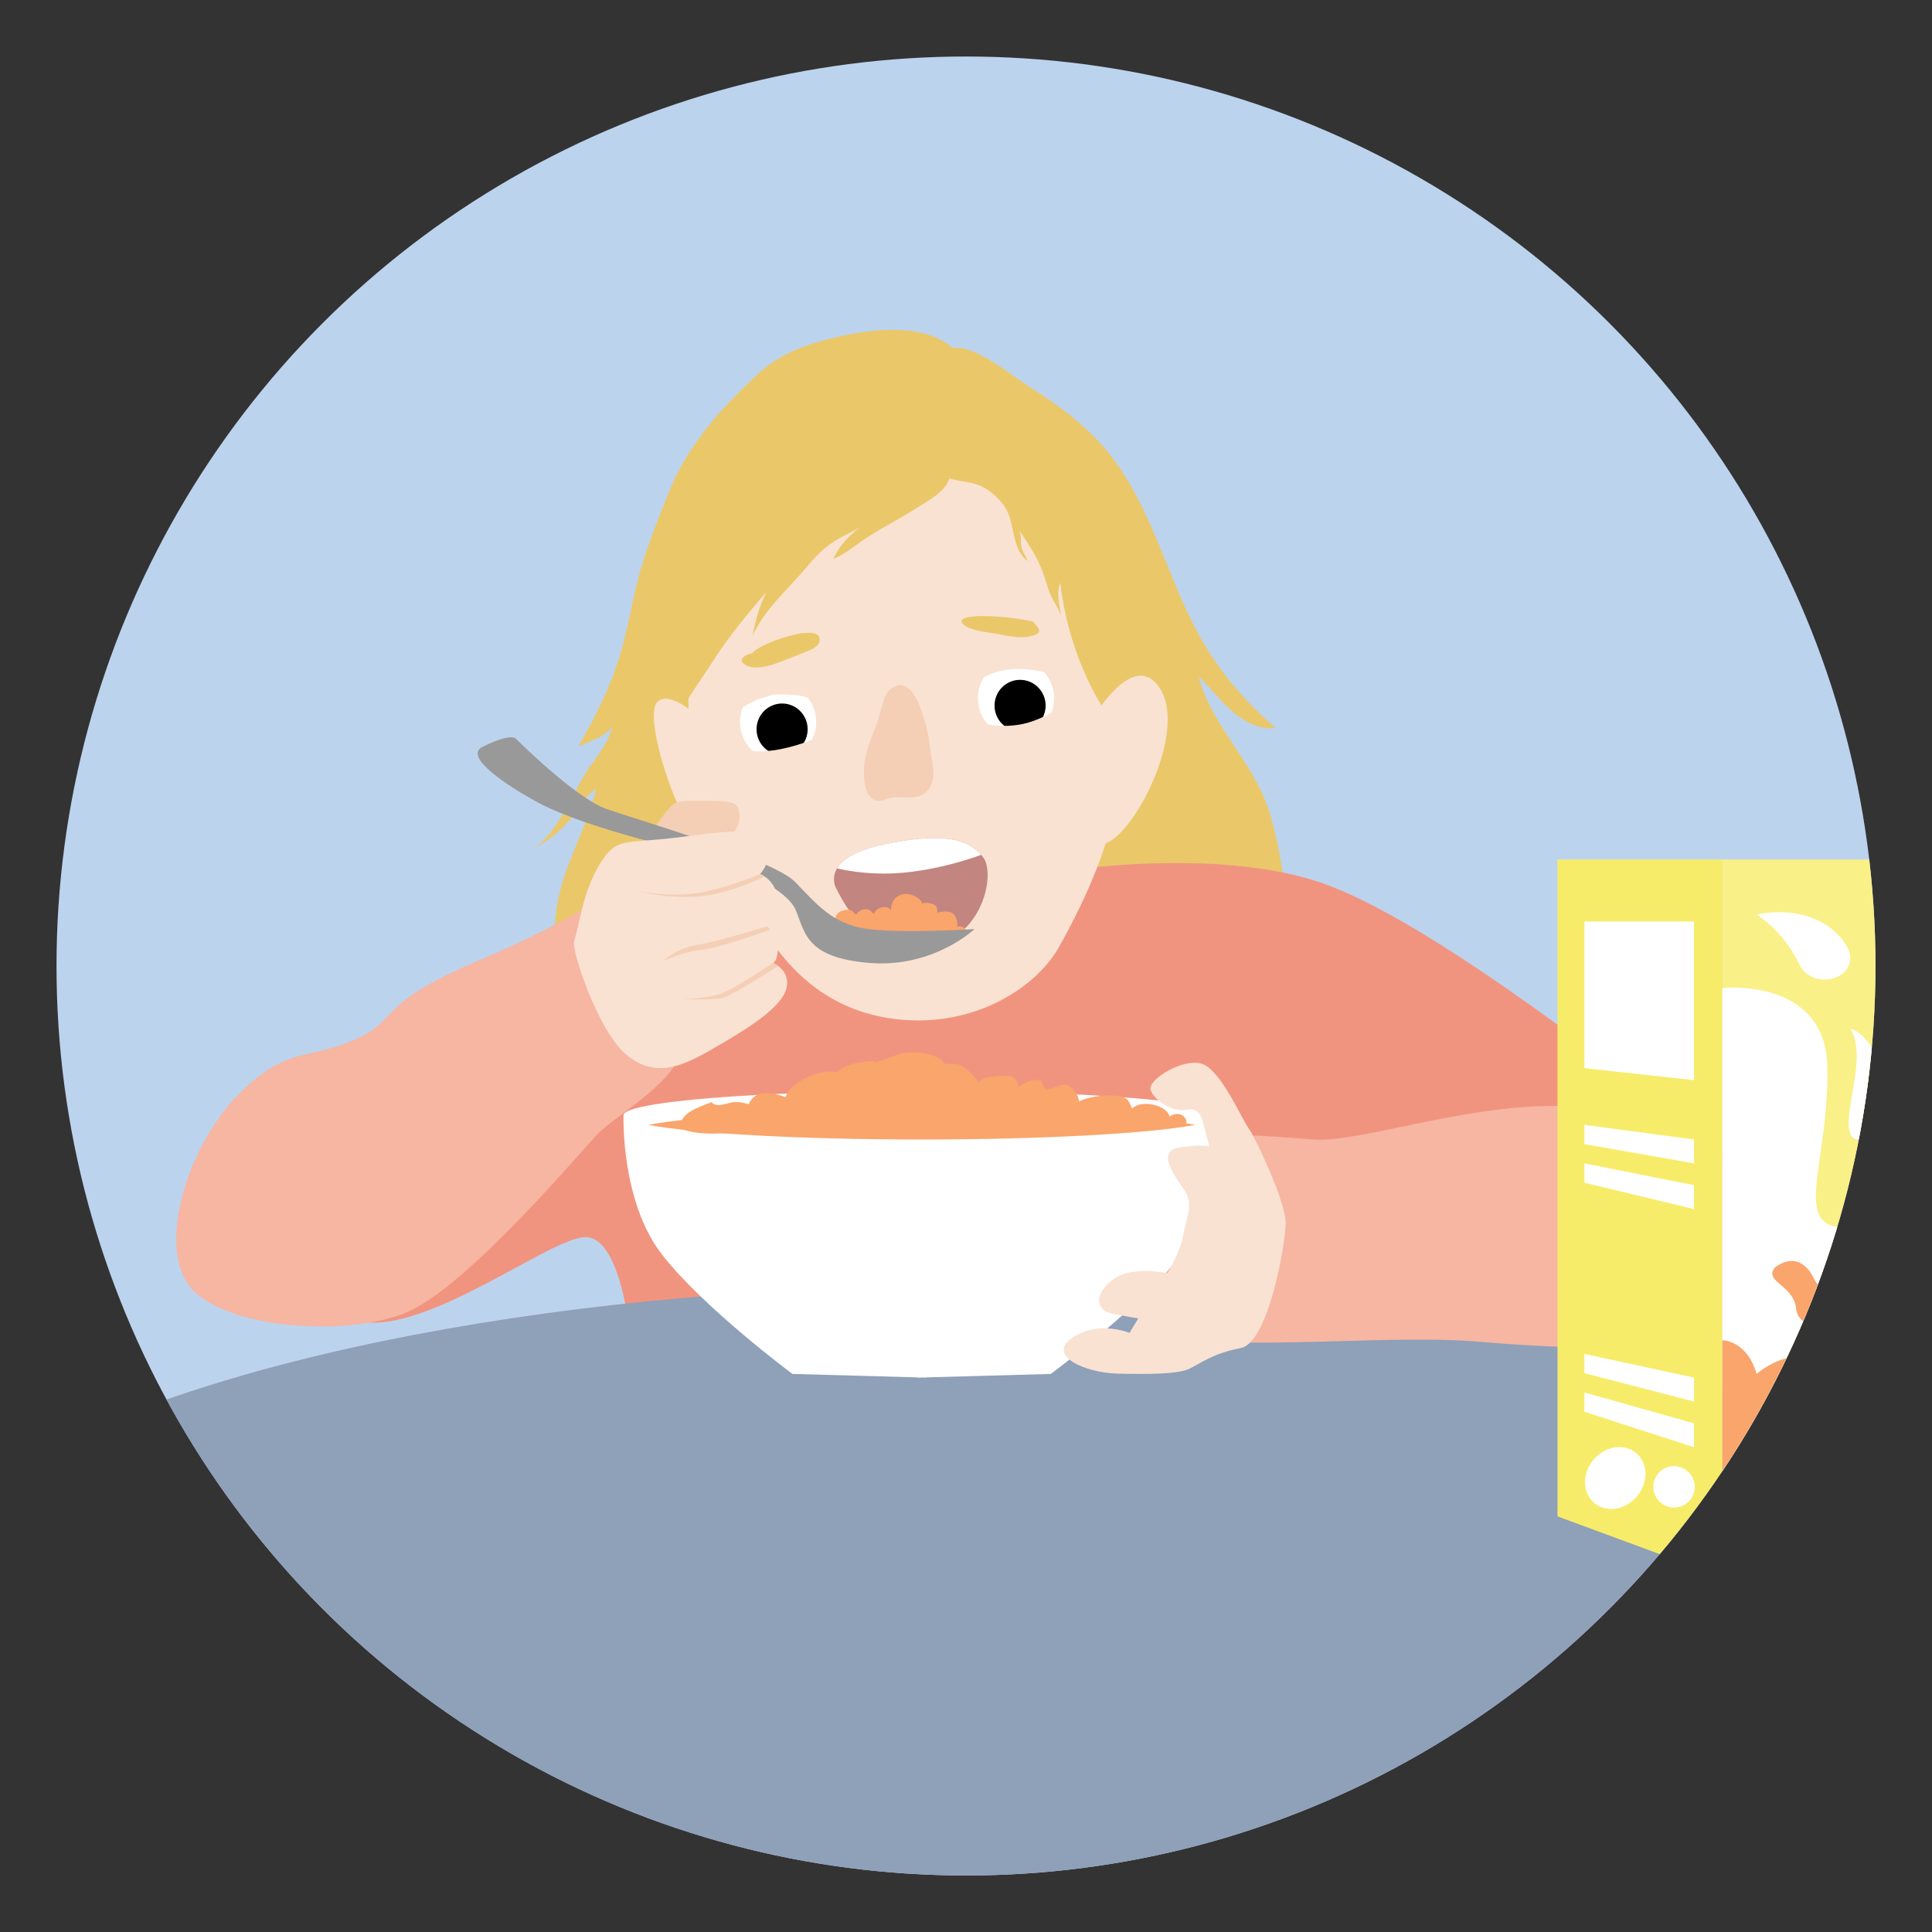 <?xml version="1.0" encoding="UTF-8"?>
<svg id="Layer_1" data-name="Layer 1" xmlns="http://www.w3.org/2000/svg" xmlns:xlink="http://www.w3.org/1999/xlink" version="1.1" viewBox="0 0 1080 1080">
  <rect x="0" y="0" width="1080" height="1080" fill="#333333" stroke="none"/>
  <defs>
    <style>
      .cls-1 {
        fill: #bcd3ee;
      }

      .cls-1, .cls-2, .cls-3, .cls-4, .cls-5, .cls-6, .cls-7, .cls-8, .cls-9, .cls-10, .cls-11, .cls-12, .cls-13, .cls-14, .cls-15 {
        stroke-width: 0px;
      }

      .cls-2 {
        fill: #f9f087;
      }

      .cls-16 {
        clip-path: url(#clippath);
      }

      .cls-3 {
        fill: none;
      }

      .cls-4 {
        fill: #f6b6a2;
      }

      .cls-5 {
        fill: #f1947f;
      }

      .cls-6 {
        fill: #f9e2d2;
      }

      .cls-7 {
        fill: #eac86a;
      }

      .cls-8 {
        fill: #8fa0b9;
      }

      .cls-9 {
        fill: #999;
      }

      .cls-10 {
        fill: #000;
      }

      .cls-11 {
        fill: #f4cfb5;
      }

      .cls-12 {
        fill: #faa56b;
      }

      .cls-13 {
        fill: #c28580;
      }

      .cls-14 {
        fill: #f7ec69;
      }

      .cls-15 {
        fill: #fff;
      }
    </style>
    <clipPath id="clippath">
      <circle class="cls-3" cx="540" cy="540" r="508.41"/>
    </clipPath>
  </defs>
  <circle class="cls-1" cx="540" cy="540" r="508.41"/>
  <g class="cls-16">
    <g>
      <path class="cls-7" d="M532.41,194.5c12.83-2.07,33.42,15.77,43.77,22.2,15.25,9.48,30.84,21.17,42.38,35.05,26.07,31.36,34.07,73.7,54.53,108.12,11.14,18.74,23.9,32.94,40,47.23-19.72,1.29-31.01-17.07-43.09-29.09,7.56,28.75,31.32,48.11,39.85,76.7,9.19,30.77,11.56,62.83,5.48,94.63-2.45,12.83-3.99,29.88-11.65,40.86-7.46,10.69-20.69,20.35-32,26.41-39.37,21.11-92.03,20.28-135.5,20.35-23.29.04-45.91-5.33-69.11-5.57-25.91-.26-49.9-1.88-74.83-9.05-13.32-3.83-24.86-10.36-36.56-17.58-13.18-8.13-24.84-12.76-32.59-26.14-12.12-20.93-15.39-47.46-11.89-71.2s16.62-43.49,21.98-66.34c-5.42,3.07-9.73,11.57-13.93,16.49-5.95,6.97-12.61,12.27-20.52,16.74,11.1-7.91,19.79-26.17,26.11-37.96,4.48-8.35,15.82-20.57,17.22-29.91-3.76,5.44-12.75,8.05-18.74,10.94,9.65-17.4,18.06-33.34,23.79-52.96,4.86-16.62,7-33.77,12.3-50.39,4.43-13.89,9.86-27.55,15.39-41.02,10.1-24.61,28.48-44.78,47.7-62.89,13.74-12.95,29.22-18.05,47.43-22.17,25.59-5.79,49.4-5.2,62.49,6.52Z"/>
      <path class="cls-5" d="M582.4,488.51s97.44-17.26,160.27,6.44c62.82,23.7,171.59,110.84,199.96,132.46,28.37,21.62,36.56,39.09,39.22,47.14,2.66,8.05-60.84,61.62-150.69,61.62s-418.11,10.13-446.5,8.78c-28.4-1.35-33.13-3.46-33.13-3.46,0,0-5.4-51.26-24.99-49.91-19.59,1.35-82.01,49.59-120.04,47.76s-25.2-125.45,18.04-153.15,111.24-77.69,149.18-79.71c37.94-2.03,208.69-17.98,208.69-17.98Z"/>
      <ellipse class="cls-8" cx="540" cy="922.94" rx="616.27" ry="204.19"/>
      <path class="cls-6" d="M441.79,259.97s71.89-26.14,117.64-7.62c45.75,18.52,63.18,122.54,66.45,164.48,3.27,41.94-20.19,87.97-33.81,112.39-13.62,24.42-50.96,46.99-95.5,39.88-36.82-5.88-58.05-29.72-71.66-52.6-13.62-22.87-38.83-71.89-39.84-113.83-1.01-41.94-4.74-129.24,56.72-142.7Z"/>
      <path class="cls-7" d="M530.66,267.51c-2.29,7.46-11.6,12.21-17.55,16.07-10.23,6.65-21.36,11.89-31.34,18.86-4.68,3.27-10.41,7.97-15.83,9.89,2.99-7.27,10.63-15.14,17.07-19.09-4.98,3.56-10.97,5.74-16.15,9.07-7.04,4.53-10.77,8.54-15.89,14.67-10.38,12.43-23.61,23.51-30.35,38.58,1.72-8.69,3.79-16.68,7.77-24.56-11.21,12.81-21.32,25.26-30.55,39.71-3.91,6.12-8.16,12.07-12.09,18.23-3.79,5.94-6.45,11.79-12.03,16.45.87-4.43.06-10.48.37-15.29.61-9.33,1.51-18.47,2.35-27.76,1.56-17.27,5.37-35.09,10.01-51.71,7.31-26.2,23.51-54.9,49.03-66.93,38.54-18.17,85.44-19.69,124.32-2.08,13.55,6.14,28.35,14.39,38.32,25.67,12.07,13.65,22.13,30.73,28.52,47.77,6.38,17.01,9.74,34.66,10.59,52.84.59,12.6-.81,25.04-1.32,37.38-2.34-.03-4.39,1.48-6.61,1.37-5.77-.28-10.28-6.87-12.98-11.28-12.69-20.72-20.91-45.58-23.57-69.53-2.46,5.54-.46,12.48.44,18.18-1.74-4.66-5.06-8.77-6.78-13.62-1.38-3.89-2.44-7.91-3.94-11.75-3.1-7.98-7.86-14.85-12.48-21.94,1.27,3.22.08,6.99,1.31,10.36.84,2.29,2.55,4.46,3.1,6.55-9.73-7.4-6.41-22.2-13.65-31.67-3.65-4.78-8.68-8.97-14.42-11.04-4.35-1.57-9.62-1.8-15.67-3.4Z"/>
      <path class="cls-6" d="M605.1,411.29s25.7-50.41,42.5-27.67c16.8,22.73-11.37,79.56-28.66,87.47-17.3,7.91-16.42-55.12-13.84-59.79Z"/>
      <path class="cls-6" d="M406.93,417.71s-29.16-35.58-39.53-25.2c-10.38,10.38,24.71,110.2,44.48,85.99,19.77-24.21-4.94-60.78-4.94-60.78Z"/>
      <path class="cls-13" d="M467.29,496.35s-9.4-16.66,26.64-24.31c36.04-7.65,48.89-2.01,55.79,7.39,6.89,9.4-.63,45.13-30.09,49.2-29.46,4.07-43.25-14.1-52.34-32.28Z"/>
      <path class="cls-15" d="M493.93,472.04c-16.17,3.43-23.19,8.68-26.02,13.42,7.67,1.75,21.25,3.9,37.63,2.32,19.24-1.86,35.87-7.32,42.94-9.91-7.19-8.44-20.55-13.05-54.55-5.83Z"/>
      <g>
        <ellipse class="cls-15" cx="567.95" cy="390.41" rx="21.3" ry="21.78" transform="translate(-31.91 51.07) rotate(-5.01)"/>
        <ellipse class="cls-10" cx="570.23" cy="394.43" rx="14.28" ry="14.4"/>
        <path class="cls-6" d="M535.23,395.3c-.43-8.17,4.36-18.71,10.26-24.36,5.5-5.26,13.54-8.1,20.9-9.73,16.05-3.56,34.65,7.53,38.49,23.12-7.11-5.08-28.78-13.78-46.73-8.97-11.12,2.98-19.16,10.09-22.93,19.95Z"/>
        <path class="cls-6" d="M540.13,398.45c7.7,8.56,24.32,8.47,34.46,5.54,9.93-2.87,17.65-8.09,26.01-13.57,1.91,8.39-2.21,14.52-8.87,19.71-8.58,6.69-13.62,7.33-24.19,6.53-7.45-.57-12.49-.96-18.73-5.04-4.11-2.69-8.37-6.42-8.69-13.16Z"/>
      </g>
      <g>
        <ellipse class="cls-15" cx="434.93" cy="403.64" rx="21.3" ry="21.78" transform="translate(-33.57 39.5) rotate(-5.01)"/>
        <ellipse class="cls-10" cx="437.2" cy="407.66" rx="14.28" ry="14.4"/>
        <path class="cls-6" d="M399.96,408.74c-1.47-20.49,13.35-35.11,32.08-39.35,11.28-2.55,17.4,2.6,25.51,10.07,4.64,4.28,8.8,8.51,10.59,14.56-5.37-3.05-13.63-3.05-19.66-4.86-3.21-.97-15.09-1.39-17.34-.55-3.15,1.19-6.72,1.82-9.61,3.27-7.03,3.54-16.42,9.58-21.58,16.85Z"/>
        <path class="cls-6" d="M406.25,413.47c5.2,8.41,22.28,6.94,30.31,5.27,10.22-2.12,24.89-6.54,31.6-15.1.79,10.27-9.33,21.03-17.87,25.31-6.88,3.44-15.93,7.98-23.92,7.18-8.62-.87-21.13-10.09-20.12-22.66Z"/>
      </g>
      <path class="cls-4" d="M345.35,494.96s-20.67,17.88-78.34,42.2c-57.67,24.33-43.18,33.18-69.74,44.45-26.56,11.27-36.22,3.22-62.77,28.97-26.56,25.75-45.87,78.87-30.58,105.43,15.29,26.56,88.53,32.19,123.13,17.71,34.61-14.49,98.18-90.94,107.84-100.6,9.66-9.66,47.64-31.39,45.55-49.09-2.09-17.71-35.09-89.07-35.09-89.07Z"/>
      <g>
        <path class="cls-12" d="M467.9,520.49c-1.99-4.36-1.88-10.48,3.62-11.54,1.42-.27,3.1-.65,4.43,0,1.02.5,1.84,1.69,2.59,2.4,1.52-2.22,3.69-3.48,6.49-3.02,1.61.27,2.35,1.77,3.6,2.74.23-3.67,7.79-5.72,9.36-2.15.28-2.37.51-4.78,2.3-6.63s4.87-2.95,7.5-2.51c2.44.41,7.22,2.43,7.64,5.24,2.03-.66,5.22-.23,7.04.87,1.67,1.01,1.35,2.56,1.57,4.3,3.41-1.03,8.35-1.41,10.07,2.25.74,1.56,1.63,4.19.79,5.64,2.56-.94,5.85.75,5.18,3.72-.55,2.43-3.57,2.34-5.51,2.95-3.8,1.2-7.85,1.79-11.74,2.72-5.74,1.37-11.95,2.2-17.84,2.42-6.18.23-13.3,1.49-19.32-.16-2.05-.56-4.32-.83-6.29-1.61-1.4-.56-2.45-1.63-3.73-2.39-3.1-1.85-7.83-2.85-10.35-5.51"/>
        <path class="cls-11" d="M358.02,474.53s9.71-14.89,14.62-21.04c4.91-6.16,6.4-6.08,22.47-5.87s17.68,1.28,18.3,8.37c.62,7.09-6.43,14.84-14.34,16.82-7.91,1.98-41.05,1.73-41.05,1.73Z"/>
        <path class="cls-9" d="M288.44,412.99s33.2,33.21,50.69,39.28c17.49,6.07,93.16,28.2,105.3,40.69,12.14,12.49,21.06,23.92,41.05,26.41,19.99,2.5,59.25,0,59.25,0,0,0-22.84,21.78-58.54,18.92-35.69-2.86-36.05-16.78-41.41-29.63-5.35-12.85-40.3-28.3-60.13-32.89-19.83-4.59-63.86-15.82-85.93-28.23-22.07-12.41-38.13-25.26-29.21-29.9,8.92-4.64,16.74-6.79,18.92-4.65Z"/>
        <g>
          <path class="cls-6" d="M324.78,510.76s3.41-17.75,12.29-30.5c8.88-12.75,13.43-8.19,46.66-12.75,33.23-4.55,40.52-3.41,44.39,5.24,3.87,8.65-3.19,15.77-3.19,15.77,0,0,8.65,3.35,9.79,13.82,1.14,10.47-5.92,15.48-5.92,15.48,0,0,6.39,6.63,6.04,13.1-.35,6.47-2.63,7.38-2.63,7.38,0,0,11.15,4.78,6.83,15.93-4.32,11.15-26.4,23.9-41.88,32.78-15.48,8.88-30.96,16.16-47.12,2.5-16.16-13.66-30.5-58.5-29.14-63.05,1.37-4.55,3.87-15.71,3.87-15.71Z"/>
          <path class="cls-11" d="M356.65,498.24s20.92,4.11,38.47,0c17.55-4.11,29.82-9.72,29.82-9.72l2.5,1.4s-17.98,9.23-35.39,11.05c-17.41,1.82-35.39-2.73-35.39-2.73Z"/>
          <path class="cls-11" d="M370.77,537.16s7.28-7.06,18.67-8.88,39.38-10.47,39.38-10.47l1.62,1.92s-29.16,10.54-38.38,11.25c-9.22.71-21.28,6.17-21.28,6.17Z"/>
          <path class="cls-11" d="M381.69,558.56s14.34-.46,21.62-3.19c7.28-2.73,28.91-17.07,28.91-17.07l2.79,1.7s-25.1,16.05-30.34,17.65c-5.24,1.59-22.99.91-22.99.91Z"/>
        </g>
      </g>
      <path class="cls-4" d="M954.45,646.66s-31.25-27.9-84.1-28.43c-52.85-.53-110.3,20.57-136.03,18.75-25.74-1.82-44.58-4.16-67.1,0-22.52,4.16-46.88,87.23-23.44,104.52,23.44,17.29,125,3.5,183.37,8.56,58.37,5.06,146.6,6.89,155.34-10.57,8.73-17.46,11.03-79.97-28.03-92.83Z"/>
      <path class="cls-15" d="M681.84,623.41h-333.28s-1.69,48.03,21.5,77.88c23.19,29.85,72.92,66.74,72.92,66.74l69.86,1.94v.13s2.36-.07,2.36-.07l2.36.07v-.13s69.86-1.94,69.86-1.94c0,0,49.73-36.89,72.92-66.74,23.19-29.85,21.5-77.88,21.5-77.88Z"/>
      <ellipse class="cls-15" cx="515.22" cy="623.41" rx="166.65" ry="13.57"/>
      <path class="cls-12" d="M362.22,628.8c25.6,4.81,84.46,8.18,152.99,8.18s127.39-3.37,152.99-8.18c-25.6-4.81-84.46-8.18-152.99-8.18s-127.39,3.37-152.99,8.18Z"/>
      <path class="cls-6" d="M676.12,641.04s-3.14-1.74-16.73.36-2.4,16.15,2.88,24.27c5.28,8.13.43,16.44-.79,24.56-1.22,8.13-8.73,21.54-8.73,21.54,0,0-19.71-4.47-30.28,3.25-10.57,7.72-10.97,17.47,0,19.51,10.97,2.03,13.82,2.44,13.82,2.44l-4.88,8.12s-17.47-7.3-32.1,2.86c-14.63,10.16,8.13,19.51,25.2,19.91,17.07.41,34.14.41,40.64-2.84,6.5-3.25,13.01-8.43,28.45-11.46,15.44-3.02,24.99-58.04,25.09-69.82.1-11.79-16.96-47.95-20.62-52.83-3.66-4.88-15.44-32.51-26.01-36.17-10.57-3.66-30.88,8.94-28.85,14.63,2.03,5.69,12.19,12.6,19.91,10.97,7.72-1.63,8.83,4.83,10.16,10.16,1.33,5.33,2.85,10.54,2.85,10.54Z"/>
      <path class="cls-12" d="M380.63,628.11c.91-6.74,11.92-9.85,17.15-12.02,2.81,3.83,9.46-.11,13.28-.06,2.84.03,4.81.37,7.42,1.28,3.96-8.96,13.33-6.41,20.76-4.03,1.91-8.29,20.86-16.61,28.41-13.7,5.15-4.96,12.71-5.8,19.47-6.44,1.26-.12,1.11.84,2.62.54,5.89-1.16,11.16-4.67,17.44-5.25,6.77-.63,12.52.35,18.38,3.42,1.21.64,1.11,2.02,2.42,2.59,2.42,1.05,5.59-.52,8.61.91,4.1,1.95,7.87,6.2,10.51,9.84,2.37-3.87,10.8-3.71,14.7-3.77,5.65-.08,6.39,1.34,7.57,6.44,2.23-2.12,8.41-5.32,11.71-3.88,2.21.97,1.71,3.93,3.52,4.8,1.86.89,8.35-3.08,11.31-2.28,3.9,1.06,6.78,5.39,7.34,9.21,5.9-3.01,17.16-4.28,23.48-2.66,4.57,1.17,4.11,2.76,6.18,6.64,4.69-5.09,19.29-2.25,20.9,4.51,3.83-2.94,9.24-1.35,9.52,3.5-18.73,4.58-39.64-.51-58.82-.46-33.82.09-67.59,1.29-101.46,1.29-26.68,0-54.96-.53-81.44,3.08-12.22,1.67-32.95,4.63-44.4-2.3-.18-1.14.38-1.52,3.41-1.21Z"/>
      <path class="cls-11" d="M496,387.02c-2.82,4.81-3.94,12.1-5.82,17.37-2.94,8.23-6.67,15.62-7.12,24.44-.28,5.49-.28,15.46,5.69,18.31,2.95,1.41,5.84-.28,8.56-.96,7.69-1.91,16.77,2.71,22.36-5.8,4.16-6.34.94-15.11.3-21.85-.74-7.9-2.79-15.68-5.56-23.13-3.61-9.69-10.06-17.48-18.41-8.39Z"/>
      <path class="cls-7" d="M577.18,347.35c-9.01-1.83-18.46-2.91-27.69-2.99-3.19-.03-15.94.34-10.87,4.8,4.03,3.55,13.34,4.17,18.55,5.17,6.33,1.21,15.4,3.26,21.65.43,4.46-2.02.82-4.48-1.63-7.41Z"/>
      <path class="cls-7" d="M420.36,365.29c2.64-4.98,39.65-18.65,37.79-6.96-.55,3.45-5.16,5.01-7.8,6.08-5.35,2.16-10.75,4.34-16.13,6.31-4.89,1.79-12.66,3.83-17.45,1.01-6.18-3.63,2.97-6.88,3.59-6.44Z"/>
      <polygon class="cls-14" points="962.78 480.44 962.78 881.68 870.64 847.66 870.64 480.44 962.78 480.44"/>
      <polygon class="cls-2" points="962.78 480.44 1161.12 480.44 1161.12 841.51 962.78 881.68 962.78 480.44"/>
      <polygon class="cls-15" points="885.68 515.12 946.96 515.12 946.96 603.84 885.68 597.09 885.68 515.12"/>
      <polygon class="cls-15" points="885.68 628.8 946.96 636.98 946.96 650.34 885.68 639.57 885.68 628.8"/>
      <polygon class="cls-15" points="885.68 650.34 946.96 662.53 946.96 675.89 885.68 661.12 885.68 650.34"/>
      <polygon class="cls-15" points="885.68 756.86 946.96 770.1 946.96 783.46 885.68 767.63 885.68 756.86"/>
      <polygon class="cls-15" points="885.68 778.4 946.96 795.65 946.96 809.01 885.68 789.18 885.68 778.4"/>
      <ellipse class="cls-15" cx="902.94" cy="826.31" rx="18.22" ry="15.9" transform="translate(-310.71 984.88) rotate(-49.91)"/>
      <circle class="cls-15" cx="935.8" cy="831.16" r="11.58"/>
      <path class="cls-15" d="M962.78,552.35s58.08-6.41,58.77,44.74c.68,51.15-18.21,85.34,5.62,88.8,23.83,3.46,79.31-11.61,82.74,20.58s51.22,61.57,51.22,61.57v73.47l-198.35,40.18v-329.34Z"/>
      <path class="cls-15" d="M981.92,511.25s29.34-7.53,47.15,13.01c17.81,20.55-14.96,32.7-23.58,14.3s-23.58-27.31-23.58-27.31Z"/>
      <path class="cls-15" d="M1034.3,574.95s12.59,2.74,18.07,26.03c5.48,23.29-13.53,44.22-18.07,32.73-4.54-11.49,10.02-43,0-58.76Z"/>
      <path class="cls-12" d="M962.78,749.21s13.81-.09,19.15,18.83c0,0,18.75-16.51,34.85-6.31,16.1,10.2,13.42,31.98,13.42,31.98,0,0,14.13-11.05,31.75-2.46,17.62,8.59,16.01,39.91,16.01,39.91,0,0,25.76-16.48,36.5-4.85,10.73,11.63,16.43,21.32,16.43,21.32l-168.11,34.05v-132.47Z"/>
      <path class="cls-12" d="M1056.83,730.8c-2.26-1.96-5.52-2.31-8.12-.85-3.79,2.12-7.66,6.77-1.88,16.54,9.35,15.79,27.54,6.87,19.64-4.46-4.02-5.76-7.34-9.22-9.64-11.22Z"/>
      <path class="cls-12" d="M991.99,708.72s13.39-11.97,22.31,6.52c3.07,6.37,10.3,7.55,11.67,18.54s-20.6,10.64-21.97-2.4c-1.37-13.04-17.85-14.76-12.01-22.66Z"/>
    </g>
  </g>
</svg>